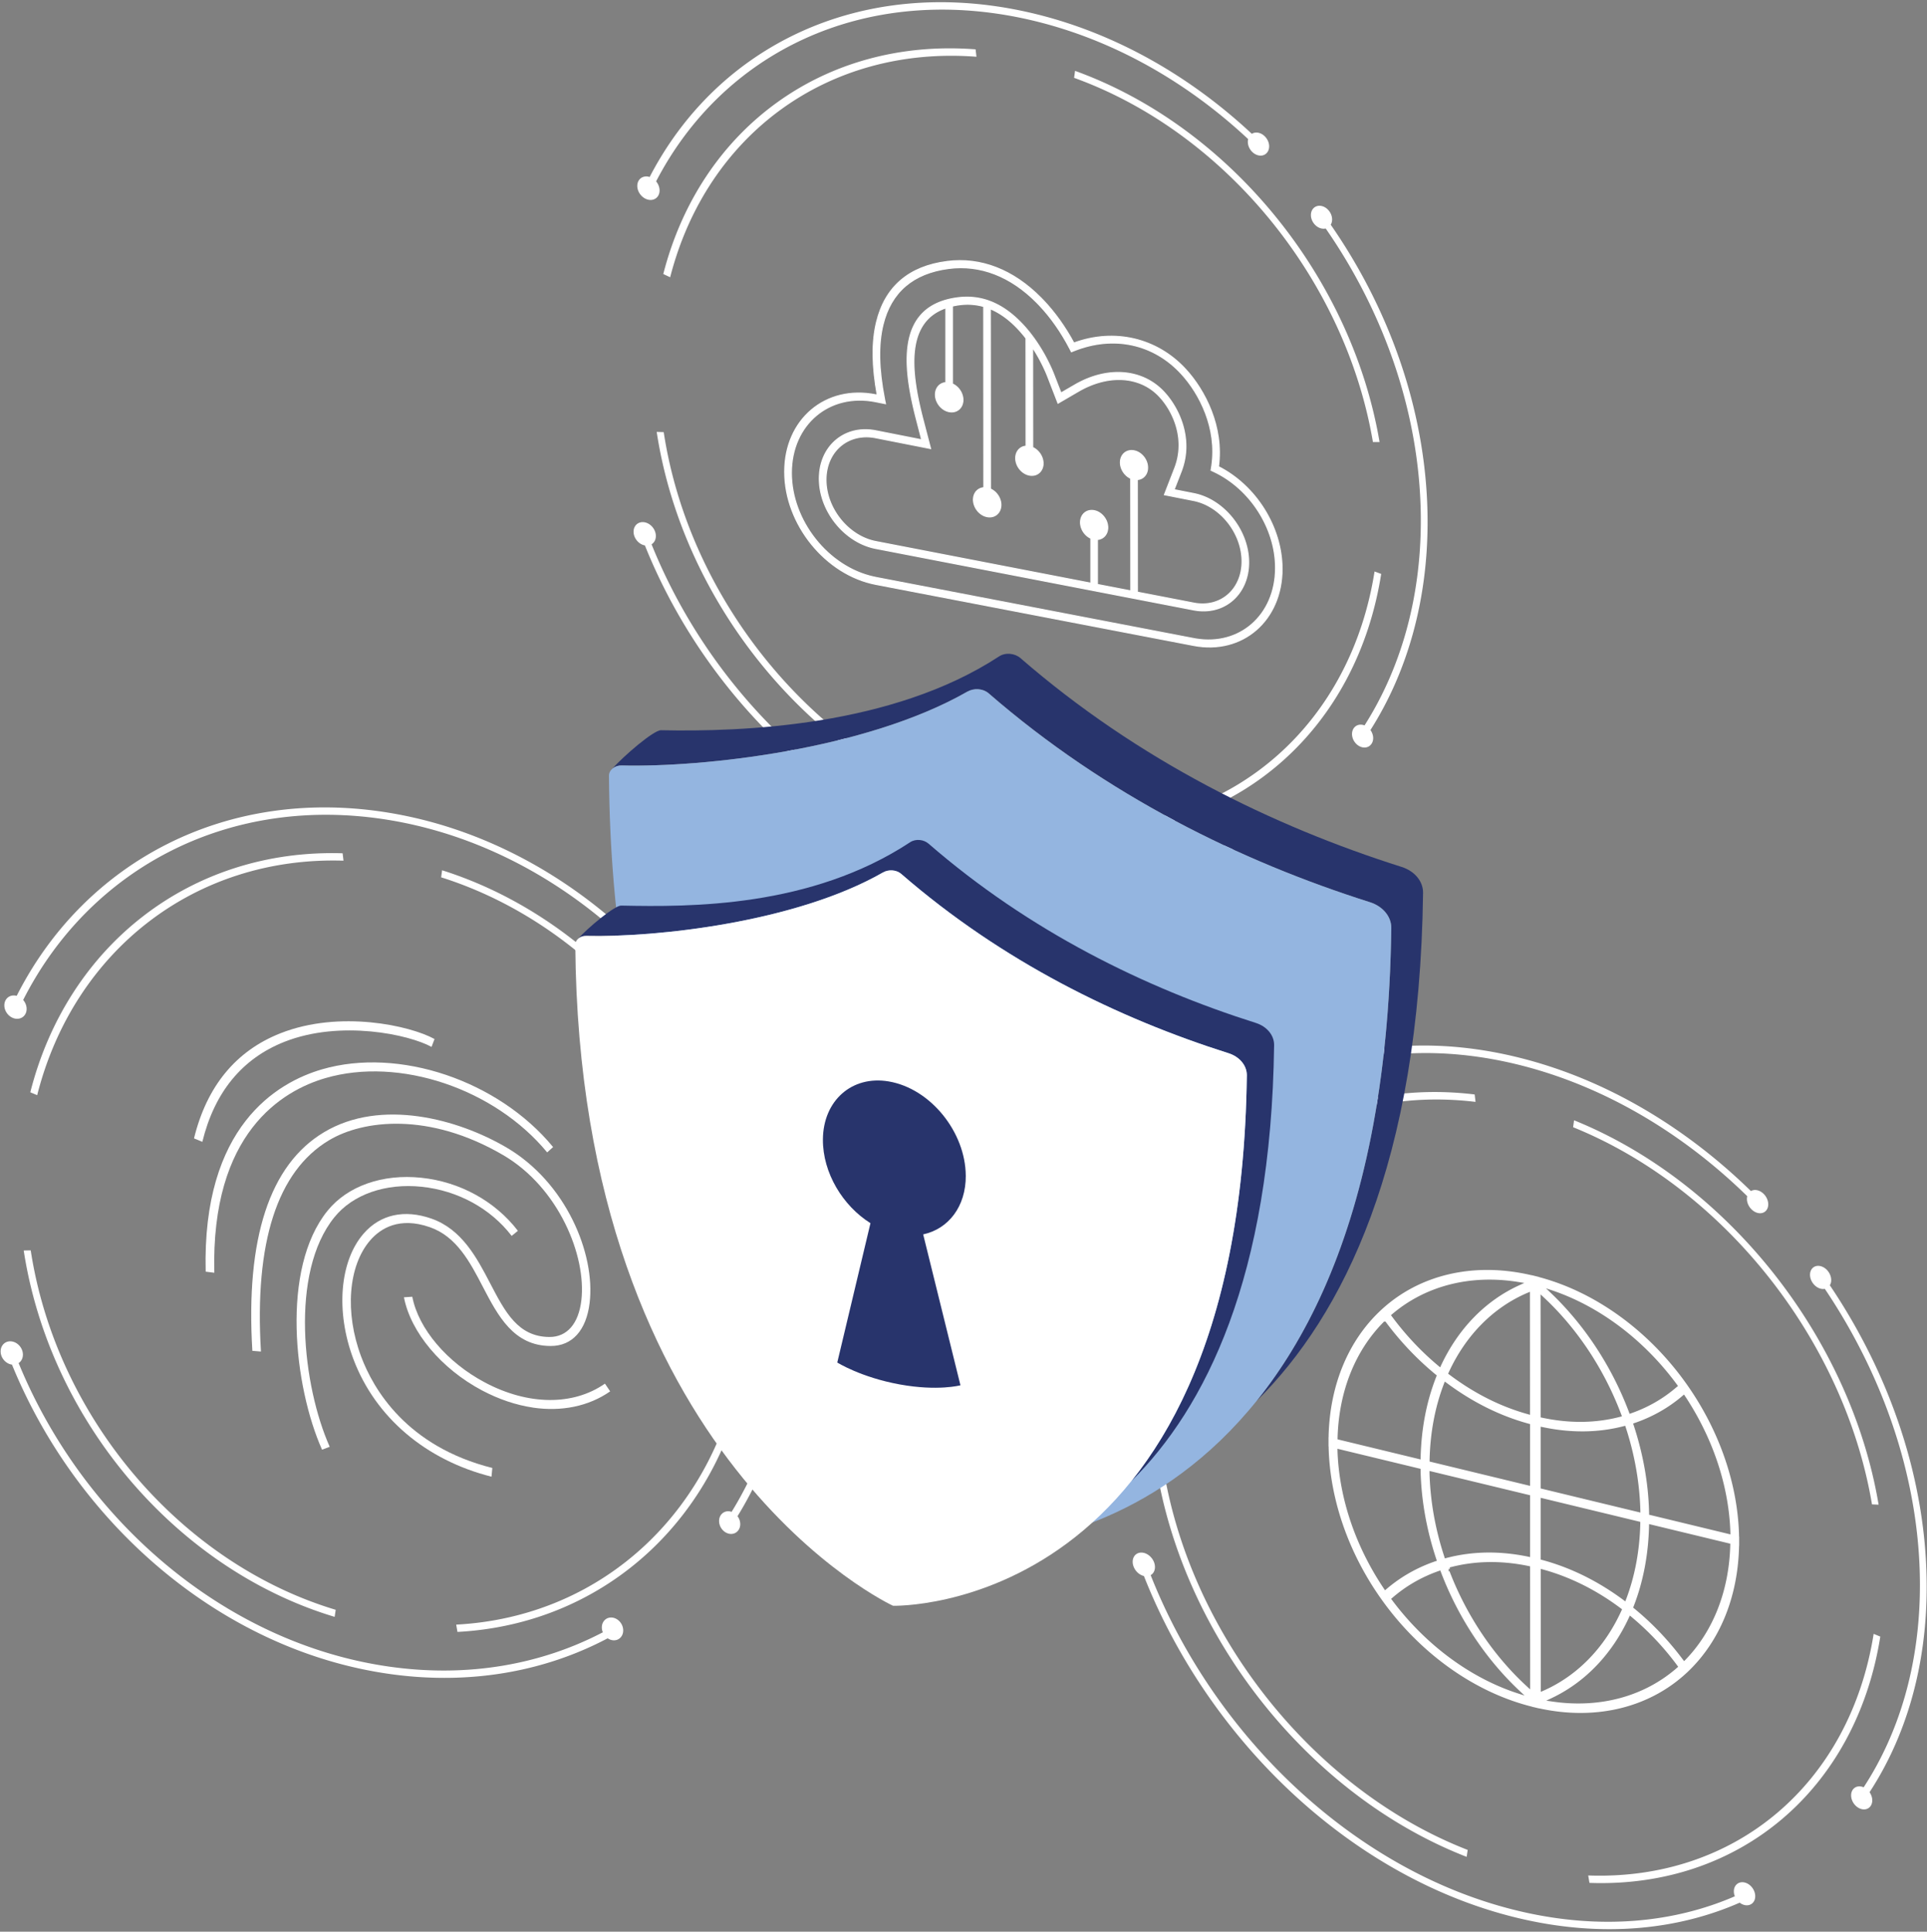 <svg xmlns="http://www.w3.org/2000/svg" width="761" height="763" fill="none">
    <rect width="100%" height="100%" fill="#808080" stroke="none"/>
    <path fill="#fff" fill-rule="evenodd"
          d="M453.639 477.12a3 3 0 0 0-.494-.149c-2.423-.61-4.4.956-4.4 3.461 0 2.521 1.977 5.043 4.4 5.653s4.4-.956 4.4-3.461c0-1.302-.527-2.604-1.368-3.642 26.402-49.754 81.693-74.309 145.042-58.027 33.076 8.504 63.696 26.978 88.795 51.534a4.5 4.5 0 0 0-.131 1.071c0 2.472 1.895 4.944 4.219 5.537 2.323.593 4.202-.923 4.202-3.395s-1.895-4.944-4.219-5.537c-.989-.247-1.912-.115-2.62.297-25.528-24.951-56.643-43.739-90.262-52.374-64.454-16.596-120.717 8.404-147.58 59.032zm-1.944 145.388h.049c25.989 65.953 83.571 120.601 149.755 135.582 31.576 7.152 60.911 4.268 85.533-6.543a5.1 5.1 0 0 0 1.928.94c2.323.527 4.219-1.039 4.202-3.494 0-2.472-1.895-4.895-4.219-5.422-2.323-.528-4.219 1.038-4.219 3.494 0 .675.132 1.335.396 1.961-24.111 10.448-52.77 13.2-83.621 6.196-64.964-14.716-121.508-68.326-147.085-133.044 1.038-.593 1.697-1.73 1.697-3.197 0-2.522-1.977-5.027-4.4-5.603-2.422-.577-4.4 1.005-4.4 3.526s1.978 5.027 4.4 5.604zm268.94-113.433c23.418 34.773 37.541 75.825 37.574 116.91.017 31.164-8.124 58.422-22.231 79.995a4.3 4.3 0 0 0-.775-.264c-2.307-.544-4.186 1.005-4.169 3.461 0 2.455 1.878 4.878 4.186 5.422s4.169-1.022 4.169-3.461c0-1.137-.412-2.274-1.071-3.23 14.321-21.919 22.594-49.622 22.561-81.28-.033-41.794-14.404-83.588-38.25-118.954.346-.561.544-1.253.544-2.044 0-2.455-1.879-4.927-4.186-5.504s-4.186.939-4.186 3.395 1.878 4.927 4.202 5.504c.593.148 1.154.165 1.665.05zm-137.923-73.832c-58.62-7.053-106.544 26.072-120.981 81.808l-2.719-1.384c14.733-56.824 63.58-90.575 123.354-83.357zm-3.098 295.473c-61.306-23.863-110.351-85.845-120.454-152.639l-2.768-.198c10.3 68.08 60.317 131.281 122.81 155.573l.412-2.752zm47.595 10.086c58.207 2.11 103.347-36.306 112.724-95.436l2.62 1.087c-9.542 60.252-55.538 99.425-114.85 97.283l-.494-2.917zm-5.966-295.555c59.823 24.209 107.187 84.527 118.031 148.981l2.62.115c-11.042-65.69-59.296-127.161-120.272-151.832zM686.785 606.897h.033v3.675h-.033l-.017.61c-.527 19.875-7.68 37.294-20.32 49.242-14.783 13.976-35.844 19.2-58.059 14.487l-.594-.132v.033l-2.801-.66v-.033l-.594-.148c-22.314-5.718-43.672-20.963-58.768-42.14-12.986-18.21-20.353-39.371-20.93-59.823v-.642h-.049v-3.725h.033v-.626c.56-20.172 7.91-37.756 20.88-49.704 15.063-13.893 36.405-18.821 58.719-13.728l.593.132v-.033l2.802.692v.033l.593.165c22.215 6.031 43.294 21.457 58.093 42.568 12.673 18.079 19.842 38.942 20.402 59.098v.626zm-35.515-8.586 32.087 7.762v-.659c-.561-18.326-6.839-37.262-17.881-53.923l-.429-.66-.461.396c-5.603 4.829-12.047 8.471-19.183 10.893l-.462.149.182.56c3.807 11.553 5.883 23.253 6.13 34.839v.626zm-79.154 21.342v1.038l.313-.083c6.79 17.7 17.601 33.735 30.917 45.832l.939.857-.033-48.6-.626-.132c-10.877-2.258-21.342-2.06-31.164.577l.214.511zm36.899-55.984-.594-.131v24.39l39.388 9.526v-.659c-.28-10.943-2.192-21.985-5.751-32.911l-.231-.709-.593.148c-10.119 2.637-20.93 2.753-32.219.33zm.313-51.517-.939-.873.032 48.583.627.132c10.844 2.308 21.243 2.176 30.949-.412l.528-.132-.231-.626c-6.691-17.914-17.535-34.262-30.966-46.672m-5.735 46.507.626.182-.033-48.584-.939.396c-13.481 5.735-24.391 16.744-31.131 31.444l-.231.511.527.395c9.822 7.4 20.287 12.657 31.181 15.656m-32.417-12.492-.609-.461-.231.61c-3.576 9.245-5.521 19.43-5.768 30.323v.659l39.668 9.608v-24.407l-.61-.164c-11.322-3.099-22.216-8.537-32.45-16.184zm33.076 68.838v-24.407l-.89-.198-38.827-9.377v.676c.28 11.025 2.225 22.149 5.834 33.141l.23.725.61-.164c10.234-2.703 21.111-2.868 32.433-.495l.594.132zm4.829 4.862-.627-.165.033 48.567.94-.412c13.431-5.9 24.259-17.008 30.917-31.691l.23-.511-.527-.396c-9.723-7.284-20.122-12.442-30.966-15.392m32.185 12.228.594.445.23-.61c3.527-9.212 5.439-19.331 5.686-30.142v-.659l-39.355-9.509v24.39l.61.165c11.289 3.033 22.1 8.389 32.235 15.92m20.996-84.296.396-.346-.396-.544c-12.986-17.667-30.603-30.933-49.374-37.245l-2.357-.791 1.961 1.879c13.3 12.673 24.045 29.054 30.802 46.985l.263.708.577-.198c6.724-2.34 12.805-5.834 18.095-10.448zm-62.245-40.146 1.961-.89-2.357-.379c-18.87-3.065-36.685 1.451-49.902 12.756l-.412.346.412.544c5.406 7.301 11.586 13.86 18.425 19.562l.593.494.28-.593c6.823-14.684 17.651-25.775 31-31.84m-52.622 14.684-.181-.247-.56-.132-.181.181c-11.289 11.339-17.717 27.407-18.244 45.733v.659l32.796 7.943v-.626c.263-11.552 2.34-22.33 6.196-32.087l.181-.478-.461-.379c-7.251-5.965-13.81-12.871-19.546-20.55zm13.613 57.846-32.812-7.927v.675c.577 18.59 7.021 37.773 18.326 54.566l.445.659.478-.412c5.718-4.911 12.278-8.635 19.529-11.091l.461-.165-.197-.576c-3.873-11.635-5.966-23.419-6.23-35.103v-.643zm-11.223 51.006-.412.346.412.544c13.234 17.699 31.065 30.85 49.935 36.899l2.357.758-1.962-1.846c-13.365-12.525-24.209-28.873-31.048-46.853l-.28-.725-.594.214c-6.839 2.406-13.019 5.966-18.408 10.663m62.822 39.634-1.961.923 2.357.346c18.771 2.769 36.372-1.994 49.342-13.381l.395-.347-.395-.543a110 110 0 0 0-18.112-19.2l-.577-.478-.264.577c-6.74 14.667-17.469 25.841-30.752 32.087zm52.012-15.293.461.626.429-.445c11.025-11.322 17.287-27.225 17.798-45.304v-.659l-32.07-7.746v.627c-.264 11.47-2.307 22.165-6.098 31.889l-.181.478.461.379c7.153 5.867 13.58 12.64 19.2 20.171zM256.568 69.913a6 6 0 0 0-.494-.132c-2.423-.495-4.4 1.137-4.4 3.658s1.977 4.96 4.4 5.455c2.422.494 4.4-1.137 4.4-3.659 0-1.302-.528-2.587-1.368-3.592 26.4-50.921 81.671-77.898 145.018-64.368 33.074 7.07 63.692 24.208 88.79 47.674-.082.33-.132.692-.132 1.072 0 2.471 1.896 4.86 4.219 5.355s4.202-1.104 4.202-3.576c0-2.455-1.895-4.861-4.218-5.355-.989-.215-1.912-.034-2.621.411-25.51-23.845-56.639-41.264-90.24-48.449C339.673-9.369 283.429 18.07 256.568 69.896zm-1.945 145.512h.05c25.988 64.829 83.566 116.986 149.731 129.066 31.574 5.767 60.907 1.615 85.511-10.267a4.7 4.7 0 0 0 1.928.857c2.324.428 4.219-1.219 4.202-3.675-.016-2.455-1.895-4.812-4.218-5.24-2.324-.429-4.219 1.219-4.219 3.675 0 .675.132 1.334.395 1.944-24.092 11.503-52.766 15.507-83.616 9.855-64.961-11.882-121.485-63.05-147.077-126.644 1.038-.642 1.697-1.812 1.697-3.279 0-2.521-1.978-4.944-4.4-5.405s-4.4 1.186-4.4 3.708c0 2.521 1.978 4.943 4.4 5.405zm268.91-125.177c23.417 33.75 37.54 74.206 37.573 115.306.016 31.162-8.125 58.798-22.231 80.979a4.2 4.2 0 0 0-.774-.231c-2.308-.445-4.186 1.203-4.17 3.659s1.879 4.795 4.186 5.24 4.169-1.203 4.169-3.658c0-1.137-.412-2.258-1.071-3.181 14.321-22.544 22.577-50.624 22.56-82.281-.033-41.808-14.403-82.973-38.248-117.316.346-.577.544-1.285.544-2.076 0-2.456-1.879-4.845-4.186-5.323s-4.186 1.12-4.186 3.576 1.879 4.845 4.202 5.323c.594.115 1.154.115 1.665-.017zM385.634 22.419c-58.617-4.499-106.522 30.718-120.975 87.093l-2.719-1.269c14.733-57.48 63.577-93.355 123.331-88.757l.347 2.917zm-3.098 295.672c-61.287-21.193-110.346-81.062-120.431-147.408l-2.768-.082c10.299 67.648 60.297 128.67 122.787 150.258zm47.592 8.009c58.188-.429 103.342-40.819 112.702-100.376l2.62.973c-9.541 60.693-55.535 101.858-114.844 102.32l-.494-2.901zm-5.965-295.359c59.819 21.605 107.181 79.859 118.024 143.865h2.621c-11.042-65.209-59.293-124.584-120.25-146.617l-.379 2.752z"
          clip-rule="evenodd"/>
    <path fill="#fff" stroke="#fff" stroke-width=".4"
          d="M378.13 117.621c9.17-1.196 17.305 1.966 24.871 9.632 7.906 8.005 12.153 18.005 13.261 20.882l2.749 7.082 5.417-3.146c12.881-7.5 26.75-6.408 35.299 2.823 6.147 6.643 11.595 18.834 6.731 31.386v.001l-2.781 7.14 7.741 1.523c11.964 2.36 21.684 14.558 21.701 27.189 0 6.322-2.427 11.6-6.367 15.008s-9.379 4.933-15.377 3.777l-125.54-24.273c-12.275-2.376-22.277-14.738-22.277-27.569 0-6.422 2.502-11.766 6.554-15.2 4.052-3.435 9.639-4.947 15.784-3.733l18.094 3.579-1.979-7.634c-2.702-10.382-4.836-21.68-3.219-30.788.81-4.56 2.561-8.582 5.661-11.666 3.1-3.085 7.534-5.213 13.677-6.013Zm33.811 65.407c0 1.56-.602 2.87-1.592 3.717-.991.848-2.356 1.22-3.853.929-2.983-.58-5.386-3.583-5.386-6.706 0-2.645 1.726-4.558 4.086-4.722l-.032-42.653a51 51 0 0 0-3.346-3.909l-.535-.551c-1.737-1.765-3.522-3.265-5.334-4.501l-.778-.514a27 27 0 0 0-4.059-2.127l.048 71.157a7.13 7.13 0 0 1 2.781 2.303v.001c.828 1.15 1.34 2.541 1.34 3.973 0 1.569-.607 2.883-1.601 3.732-.995.85-2.363 1.221-3.861.93-2.982-.58-5.385-3.582-5.402-6.704v-.001c0-1.381.46-2.552 1.256-3.401a4.3 4.3 0 0 1 2.846-1.337l-.049-71.575c-3.091-.88-6.295-1.098-9.662-.663l.001.001c-.941.124-1.809.291-2.661.489v30.756c2.382 1.07 4.137 3.653 4.137 6.311 0 1.569-.607 2.883-1.604 3.73-.997.848-2.37 1.215-3.876.915-2.998-.596-5.401-3.598-5.401-6.738 0-2.664 1.745-4.56 4.12-4.737v-29.508c-4.065 1.397-6.949 3.687-8.924 6.608-2.019 2.987-3.096 6.646-3.501 10.705-.81 8.126 1.077 17.815 3.425 26.835l2.9 11.107.08.308-.312-.061-21.406-4.219c-5.407-1.068-10.301.266-13.842 3.269s-5.744 7.687-5.744 13.344c0 11.344 8.85 22.283 19.678 24.374v.001l84.912 16.448v-17.739c-2.35-1.053-4.087-3.602-4.087-6.259 0-2.065 1.061-3.691 2.657-4.385l.002-.001c.813-.346 1.76-.448 2.752-.26h.001c2.966.58 5.352 3.566 5.352 6.673 0 2.646-1.726 4.541-4.07 4.72v17.758l13.162 2.543-.032-44.454c-2.334-1.054-4.07-3.618-4.07-6.258 0-1.56.597-2.866 1.582-3.709.984-.844 2.341-1.211 3.831-.92 2.966.58 5.336 3.567 5.336 6.673-.001 2.627-1.71 4.539-4.054 4.704l.031 44.466 22.251 4.306h.001c5.274 1.027 10.039-.311 13.483-3.288 3.446-2.978 5.584-7.609 5.576-13.192-.016-11.007-8.34-21.618-18.675-23.925l-.494-.104-11.256-2.225-.234-.046.086-.223 4.005-10.315c4.244-10.941-.177-21.571-5.476-27.63l-.516-.572c-7.463-8.057-19.736-9.015-31.492-2.425l-.56.319-7.86 4.581-.203.118-.084-.218-3.955-10.234-.001-.001c-.681-1.773-2.634-6.408-5.974-11.513l.032 39.443c2.35 1.069 4.087 3.618 4.104 6.274z"/>
    <path fill="#fff" stroke="#fff" stroke-width=".4"
          d="M373.994 103.28c13.322-1.723 26.17 3.285 37.164 14.444l.923.954c4.544 4.79 8.578 10.44 12.013 16.803 15.944-5.857 32.732-1.951 44.071 10.312 7.766 8.409 15.144 22.824 13.038 38.534 14.846 7.527 25.099 23.945 25.115 40.389 0 10.17-3.902 18.657-10.228 24.139-6.328 5.483-15.067 7.948-24.715 6.1l-125.54-24.126c-19.79-3.81-35.938-23.735-35.955-44.443-.008-10.361 4.026-18.963 10.552-24.482s15.528-7.943 25.429-5.971l.555.109c-2.078-11.503-2.18-20.934-.275-28.798 1.689-6.972 4.879-12.482 9.543-16.492 4.662-4.008 10.783-6.504 18.31-7.472Zm35.495 16.291c-10.313-10.461-22.334-15.127-34.785-13.522-7.065.911-12.777 3.244-17.114 6.96-4.336 3.716-7.312 8.826-8.886 15.318-1.902 7.855-1.709 17.447.628 29.362l.297 1.483.059.294-.294-.058-3.626-.726v-.001c-9.164-1.818-17.469.432-23.482 5.522s-9.748 13.032-9.748 22.628c0 18.904 14.532 37.13 32.483 41.056l.857.176.027.006.025.012.008.003 125.529 24.138.834.15c8.592 1.424 16.338-.865 21.988-5.759 5.833-5.053 9.446-12.893 9.438-22.324 0-15.626-10.007-31.245-24.341-37.986v-.001l-.989-.46-.136-.064.023-.15.165-1.021.109-.706c2.13-14.794-4.799-28.418-12.12-36.337-10.917-11.818-26.682-15.213-42.214-9.046l-.001-.001-.938.38-.169.067-.083-.162-.56-1.087c-3.422-6.566-7.465-12.335-12.058-17.186z"/>
    <path fill="#fff" fill-rule="evenodd"
          d="M6.61 393.354a2.7 2.7 0 0 0-.494-.099c-2.422-.395-4.4 1.335-4.4 3.856s1.978 4.878 4.4 5.257 4.4-1.335 4.4-3.856c0-1.302-.527-2.554-1.368-3.527 26.399-52.137 81.684-81.634 145.027-70.989 33.072 5.554 63.689 21.323 88.786 43.635a4.5 4.5 0 0 0-.132 1.088c0 2.472 1.895 4.778 4.219 5.157 2.323.379 4.202-1.301 4.202-3.773 0-2.455-1.895-4.779-4.219-5.158-.989-.165-1.911.05-2.62.544-25.525-22.691-56.636-38.708-90.252-44.36-64.464-10.843-120.705 19.164-147.565 72.225zM4.667 538.99h.05c25.986 63.657 83.562 113.207 149.739 122.303 31.573 4.334 60.904-1.153 85.523-14.171a4.6 4.6 0 0 0 1.928.758c2.324.329 4.219-1.417 4.202-3.873 0-2.471-1.895-4.729-4.218-5.058-2.324-.33-4.219 1.4-4.219 3.872a4.8 4.8 0 0 0 .396 1.928c-24.108 12.606-52.781 17.912-83.628 13.661-64.958-8.932-121.496-57.543-147.087-119.996 1.038-.676 1.697-1.895 1.697-3.345 0-2.522-1.977-4.845-4.4-5.208C2.228 529.499.25 531.279.25 533.8s1.977 4.844 4.4 5.207zm268.912-137.463c23.416 32.694 37.554 72.522 37.571 113.636.016 31.177-8.124 59.174-22.23 82.013a6 6 0 0 0-.774-.198c-2.307-.33-4.186 1.384-4.169 3.84.016 2.455 1.878 4.712 4.185 5.042 2.307.329 4.169-1.384 4.169-3.84 0-1.137-.412-2.241-1.071-3.13 14.32-23.202 22.592-51.66 22.559-83.332-.033-41.822-14.402-82.343-38.246-115.613a4.1 4.1 0 0 0 .544-2.092c0-2.456-1.879-4.763-4.186-5.142s-4.186 1.302-4.186 3.774 1.879 4.762 4.202 5.141c.594.099 1.154.05 1.665-.099zM135.67 339.964c-58.63-1.829-106.533 35.577-120.985 92.625l-2.719-1.137c14.732-58.169 63.574-96.283 123.341-94.405l.346 2.9zm-3.098 295.903c-61.3-18.406-110.34-76.064-120.441-141.978l-2.768.049C19.662 561.137 69.673 619.9 132.16 638.652zm47.606 5.85c58.202-3.081 103.336-45.546 112.713-105.544l2.62.856c-9.541 61.135-55.533 104.424-114.855 107.572l-.494-2.884zm-5.965-295.178c59.833 18.884 107.192 75.01 118.018 138.534l2.62-.115c-11.04-64.744-59.289-121.941-120.259-141.204l-.379 2.768z"
          clip-rule="evenodd"/>
    <path fill="#fff" d="M194.116 583.288c-25.986-6.542-45.909-23.482-54.56-46.469-7.053-18.753-5.421-38.708 4.07-49.584 6.559-7.531 16.067-9.623 26.728-5.899 12.079 4.218 17.995 15.555 23.202 25.541 5.932 11.387 11.024 21.208 23.515 21.225 6.855 0 11.419-5.257 12.507-14.436 2.092-17.681-9.047-44.623-30.799-57.361-29.331-17.187-55.417-13.941-68.846-5.899-20.434 12.227-29.497 40.323-26.877 83.447l-3.394-.281c-2.703-44.442 6.838-73.526 28.293-86.347 22.592-13.512 52.978-5.174 72.077 6.032 23.498 13.776 35.132 42.003 32.825 61.349-1.285 10.843-6.872 17.071-15.342 17.055-14.665 0-20.845-11.897-26.843-23.399-5.075-9.756-10.332-19.84-20.928-23.532-12.045-4.202-19.428.478-23.498 5.142-8.733 10.035-10.183 28.557-3.592 46.057 4.795 12.754 17.895 35.396 51.775 43.915l-.329 3.46z"/>
    <path fill="#fff" d="M210.411 555.976c-6.575-.972-13.348-3.23-20.022-6.756-16.082-8.52-28.211-22.971-30.864-36.797l3.296-.214c2.422 12.623 13.694 25.921 28.706 33.88 17.088 9.047 34.785 9.211 47.375.445l2.06 3.048c-8.536 5.949-19.231 8.075-30.551 6.41zM81.229 502.302c-1.45-57.461 28.211-74.747 45.942-79.921 30.37-8.849 69.588 4.4 91.257 30.699l-2.34 2.11c-20.779-25.196-58.399-37.868-87.566-29.348-16.94 4.943-45.283 21.537-43.882 76.888z"/>
    <path fill="#fff" d="m79.928 451.028-3.312-1.368c5.042-20.598 16.528-34.572 34.143-41.525 23.383-9.228 51.166-3.049 60.838 2.274l-1.17 3.114c-8.898-4.894-35.939-10.76-58.103-2.01-16.709 6.607-27.617 19.889-32.413 39.498zM127.173 572.597c-11.041-24.75-16.429-71.384 2.191-94.372 7.91-9.771 21.752-14.632 36.995-13.018 15.242 1.582 29.166 9.245 38.164 20.961l-2.456 2.01c-8.321-10.842-21.257-17.912-35.544-19.411-14.253-1.483-27.156 2.999-34.456 12.029-17.797 21.966-12.507 66.82-1.862 90.681l-3.016 1.137z"/>
    <path fill="#28346C" d="M245.558 302.365c31.861.79 96.276-6.155 136.436-29.145 2.647-1.511 6.234-1.274 8.457.652 46.512 40.368 99.535 66.341 150.573 82.504 5.117 1.62 8.486 5.7 8.427 10.235-1.205 93.49-24.551 151.176-53.201 186.762 34.074-33.778 64.355-93.855 65.738-200.692.059-4.535-3.319-8.615-8.427-10.235-51.038-16.163-104.061-42.136-150.573-82.504-2.223-1.926-5.908-2.331-8.457-.652-42.245 27.673-101.611 29.836-133.472 29.145-2.875-.06-14.602 9.958-19.65 15.619v.02c.918-1.067 2.45-1.759 4.159-1.719z"/>
    <path fill="#94B5E0" d="M240.486 306.427c1.719 237.681 146.177 304.209 146.177 304.209s159.573 4.446 162.774-244.033c.059-4.534-3.319-8.615-8.427-10.235-51.037-16.163-104.061-42.136-150.573-82.503-2.223-1.927-5.809-2.174-8.457-.652-40.17 22.989-104.574 29.934-136.436 29.144-2.776-.069-5.078 1.768-5.058 4.07"/>
    <path fill="#28346C" d="M231.541 369.654c27.347.672 82.642-5.286 117.122-25.025 2.272-1.304 5.354-1.096 7.261.563 39.923 34.648 85.438 56.946 129.244 70.816 4.386 1.394 7.281 4.891 7.231 8.783-1.037 80.251-21.073 129.767-45.663 160.315 29.254-28.997 55.246-80.567 56.432-172.269.049-3.892-2.845-7.4-7.232-8.783-43.805-13.87-89.32-36.168-129.243-70.816-1.907-1.66-5.068-2.005-7.262-.563-39.221 25.835-86.801 25.608-114.157 25.025-2.47-.05-12.952 8.546-17.289 13.406v.02c.79-.919 2.104-1.512 3.566-1.472z"/>
    <path fill="#fff" d="M227.19 373.151c1.473 204.021 125.48 261.124 125.48 261.124s136.969 3.814 139.725-209.474c.05-3.893-2.845-7.4-7.232-8.783-43.815-13.871-89.32-36.169-129.243-70.816-1.907-1.66-4.989-1.867-7.261-.563-34.48 19.729-89.765 25.696-117.122 25.024-2.381-.059-4.356 1.522-4.347 3.498z"/>
    <path fill="#28346C" d="M381.391 464.33c-.109-17.082-13.831-34.361-30.459-37.177-14.493-2.45-25.835 7.578-25.953 22.901-.099 13.238 7.884 26.269 18.781 33.096l-13.11 55.039s9.306 5.858 24.659 8.654c15.096 2.747 23.987.336 23.987.336l-14.72-59.603c9.958-2.144 16.904-10.986 16.825-23.237z"/>
</svg>
